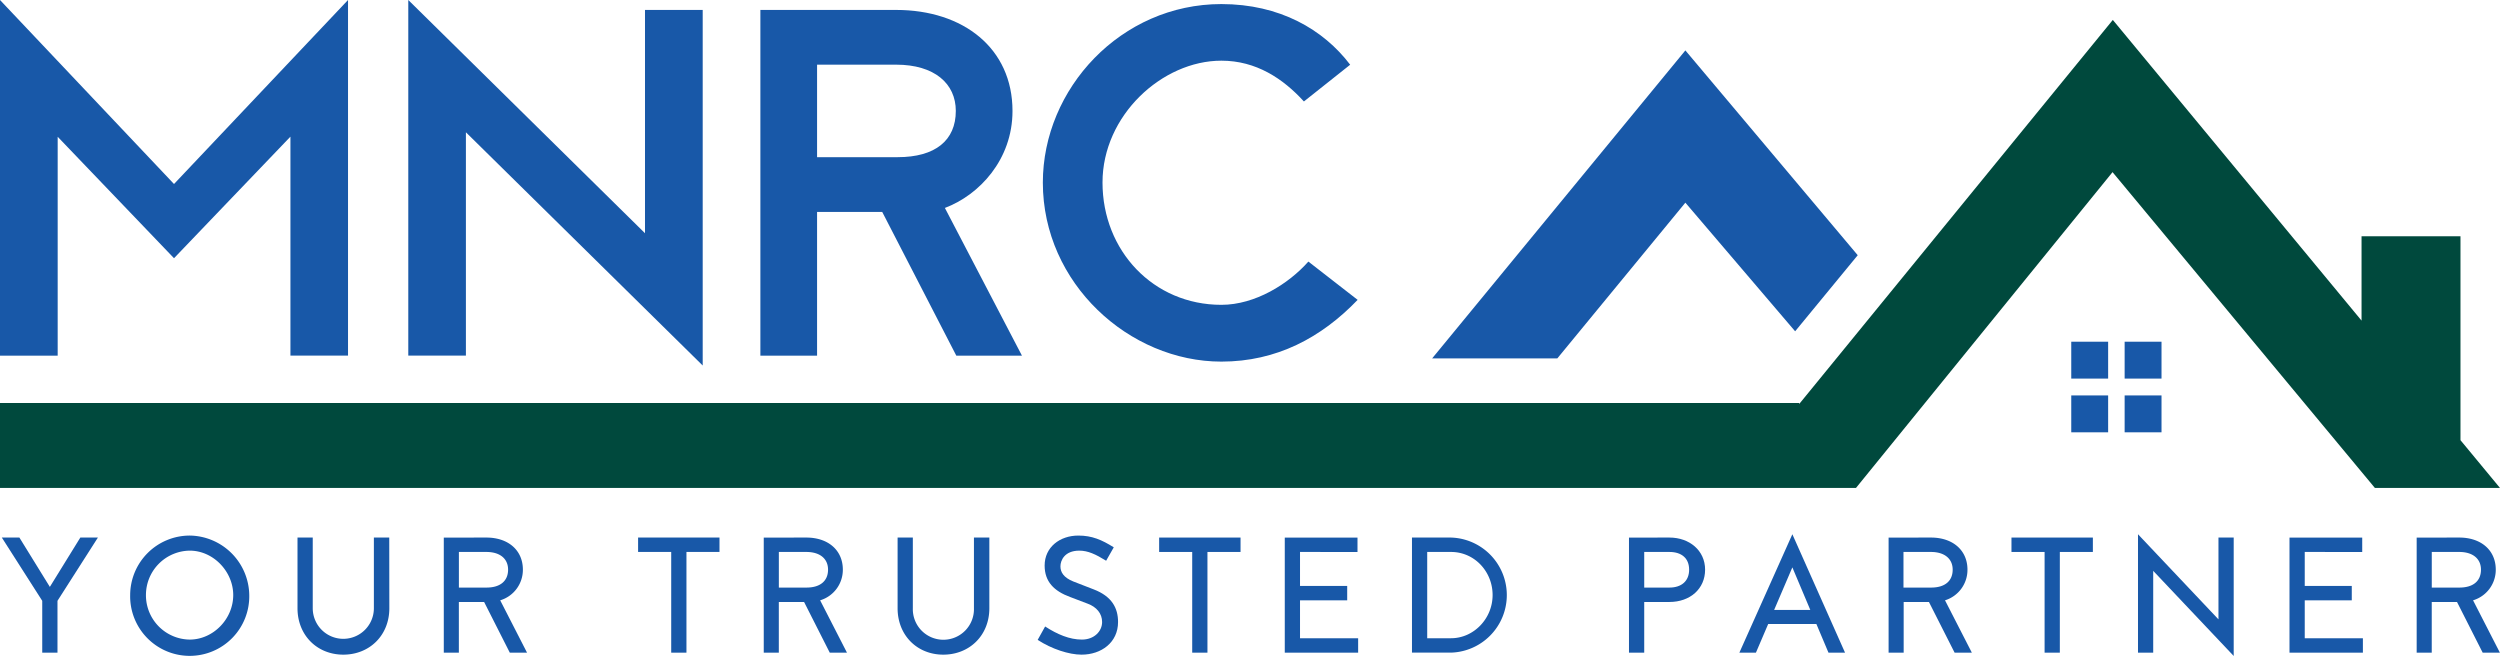 <svg xmlns="http://www.w3.org/2000/svg" viewBox="0 0 890.74 233.72"><defs><style>.cls-1{fill:#1858a8;}.cls-2{fill:#00493d;}</style></defs><g id="Layer_2" data-name="Layer 2"><g id="Layer_1-2" data-name="Layer 1"><polygon class="cls-1" points="554.86 127.7 600.49 72.21 639.6 118.04 661.9 90.93 600.49 17.96 510.26 127.7 554.86 127.7"/><polygon class="cls-2" points="876.64 156.81 876.66 156.81 876.66 84.19 841.41 84.19 841.41 114.23 752.79 7.1 641.04 143.95 641.04 143.58 0 143.58 0 173.86 616.62 173.86 641.04 173.86 661.27 173.86 752.69 61.33 846.17 173.86 890.74 173.86 876.64 156.81"/><rect class="cls-1" x="757" y="121.75" width="13.14" height="13.14" transform="translate(1527.14 256.64) rotate(-180)"/><rect class="cls-1" x="737.99" y="121.75" width="13.14" height="13.14" transform="translate(1489.11 256.64) rotate(-180)"/><rect class="cls-1" x="757" y="140.9" width="13.14" height="13.14" transform="translate(1527.14 294.93) rotate(-180)"/><rect class="cls-1" x="737.99" y="140.9" width="13.14" height="13.14" transform="translate(1489.11 294.93) rotate(-180)"/><path class="cls-1" d="M103.48,126.69v-78L62,92,20.55,48.73v78H0V0L62,65.56,124,0V126.69Z"/><path class="cls-1" d="M229.81,3.54h20.56V130.23L166,47.13v79.56H145.47V0l84.34,83.1Z"/><path class="cls-1" d="M319.29,3.54c23.92,0,41.46,13.65,41.46,36,0,17.37-11.87,29.95-24.09,34.55l27.46,52.63H340.73l-26.4-51.21H291.12v51.21h-20.2V3.54ZM291.12,56h28.7c13.47,0,20.73-6,20.73-16.48,0-9.74-7.61-16.48-21.26-16.48H291.12Z"/><path class="cls-1" d="M483.72,106.84c-12.93,13.47-28.88,22-48.55,22-32.78,0-63.61-27.81-63.61-63.78,0-33.49,27.82-63.61,63.61-63.61,20.73,0,36.32,9,45.89,21.61L464.58,36.15c-7.44-8.15-17-14.53-29.41-14.53-21.08,0-42.35,19.49-42.35,43.41,0,24.27,18.08,43.58,42.35,43.58,12.05,0,23.92-7.44,31-15.41Z"/><path class="cls-1" d="M20.48,232.54H15.05V214.07L.65,191.53H6.91l10.85,17.58,10.86-17.58h6.26l-14.4,22.54Z"/><path class="cls-1" d="M88.81,212a21.22,21.22,0,1,1-42.43,0,21.25,21.25,0,0,1,21.24-21.18A21.51,21.51,0,0,1,88.81,212ZM52,212a15.79,15.79,0,0,0,15.58,15.88c8.32,0,15.52-7.26,15.52-15.88,0-8.26-7-15.81-15.52-15.81A15.81,15.81,0,0,0,52,212Z"/><path class="cls-1" d="M138.72,216.72c0,9.68-7.08,16.53-16.4,16.53S106,226.34,106,216.72V191.53h5.43v25.19a10.89,10.89,0,1,0,21.78,0V191.53h5.48Z"/><path class="cls-1" d="M173.3,191.53c7.73,0,13,4.48,13,11.44a11.35,11.35,0,0,1-8.08,10.92l9.56,18.65h-6.14l-9.15-18.06h-9v18.06h-5.37v-41Zm-9.8,17.82h9.86c4.95,0,7.67-2.42,7.67-6.38s-2.95-6.31-7.73-6.31h-9.8Z"/><path class="cls-1" d="M244.58,196.66v35.88h-5.43V196.66h-11.8v-5.13h29v5.13Z"/><path class="cls-1" d="M287.3,191.53c7.73,0,13,4.48,13,11.44a11.35,11.35,0,0,1-8.09,10.92l9.56,18.65h-6.13l-9.15-18.06h-9v18.06h-5.37v-41Zm-9.8,17.82h9.86c4.95,0,7.67-2.42,7.67-6.38s-2.95-6.31-7.73-6.31h-9.8Z"/><path class="cls-1" d="M352.5,216.72c0,9.68-7.08,16.53-16.41,16.53s-16.28-6.91-16.28-16.53V191.53h5.43v25.19a10.89,10.89,0,1,0,21.77,0V191.53h5.49Z"/><path class="cls-1" d="M381.29,212.71c-5.78-2.12-9.09-5.49-9.09-11.21,0-6.55,5.43-10.68,12-10.68,4.9,0,8.38,1.53,12.63,4.19l-2.72,4.78c-3.71-2.3-6.49-3.6-9.55-3.6-5.26,0-6.73,3.48-6.73,5.6s1.18,4,4.54,5.37l7.32,2.84c6.43,2.47,8.67,6.6,8.67,11.62,0,7.32-6,11.63-13,11.63-4.48,0-10.62-2-15.64-5.26l2.66-4.78c4.37,2.84,8.73,4.67,13.1,4.67s7.2-2.95,7.2-6.26c0-3-1.95-5.37-5.19-6.55Z"/><path class="cls-1" d="M430.21,196.66v35.88h-5.43V196.66H413v-5.13h29v5.13Z"/><path class="cls-1" d="M463.19,196.66v12.1H480v5.13H463.19V227.4H483.9v5.14H457.76v-41h25.91v5.13Z"/><path class="cls-1" d="M517,191.53a20.51,20.51,0,0,1,0,41H503.08v-41Zm-8.49,35.87H517c8,0,14.81-6.9,14.81-15.4,0-8.32-6.43-15.34-14.81-15.34h-8.49Z"/><path class="cls-1" d="M594.83,191.53c7.08,0,12.69,4.6,12.69,11.44s-5.37,11.51-12.69,11.51h-9v18.06h-5.43v-41Zm-9,17.82h9c4.25,0,7-2.3,7-6.38s-2.71-6.31-7-6.31h-9Z"/><path class="cls-1" d="M630,222.33l-4.37,10.21h-5.9l18.88-42.19,18.77,42.19h-5.9l-4.31-10.21Zm8.61-20.18-6.49,15.16H645Z"/><path class="cls-1" d="M688,191.53c7.73,0,13,4.48,13,11.44A11.35,11.35,0,0,1,693,213.89l9.56,18.65h-6.14l-9.15-18.06h-9v18.06h-5.37v-41Zm-9.8,17.82h9.86c5,0,7.67-2.42,7.67-6.38s-3-6.31-7.73-6.31h-9.8Z"/><path class="cls-1" d="M733.91,196.66v35.88h-5.43V196.66h-11.8v-5.13h29v5.13Z"/><path class="cls-1" d="M790.43,191.53h5.43v42.19l-28.68-30.33v29.15h-5.42V190.35l28.67,30.33Z"/><path class="cls-1" d="M821.17,196.66v12.1h16.76v5.13H821.17V227.4h20.72v5.14H815.74v-41h25.91v5.13Z"/><path class="cls-1" d="M876.23,191.53c7.73,0,13,4.48,13,11.44a11.35,11.35,0,0,1-8.09,10.92l9.56,18.65h-6.13l-9.15-18.06h-9v18.06h-5.37v-41Zm-9.8,17.82h9.85c5,0,7.68-2.42,7.68-6.38s-3-6.31-7.73-6.31h-9.8Z"/></g></g></svg>
